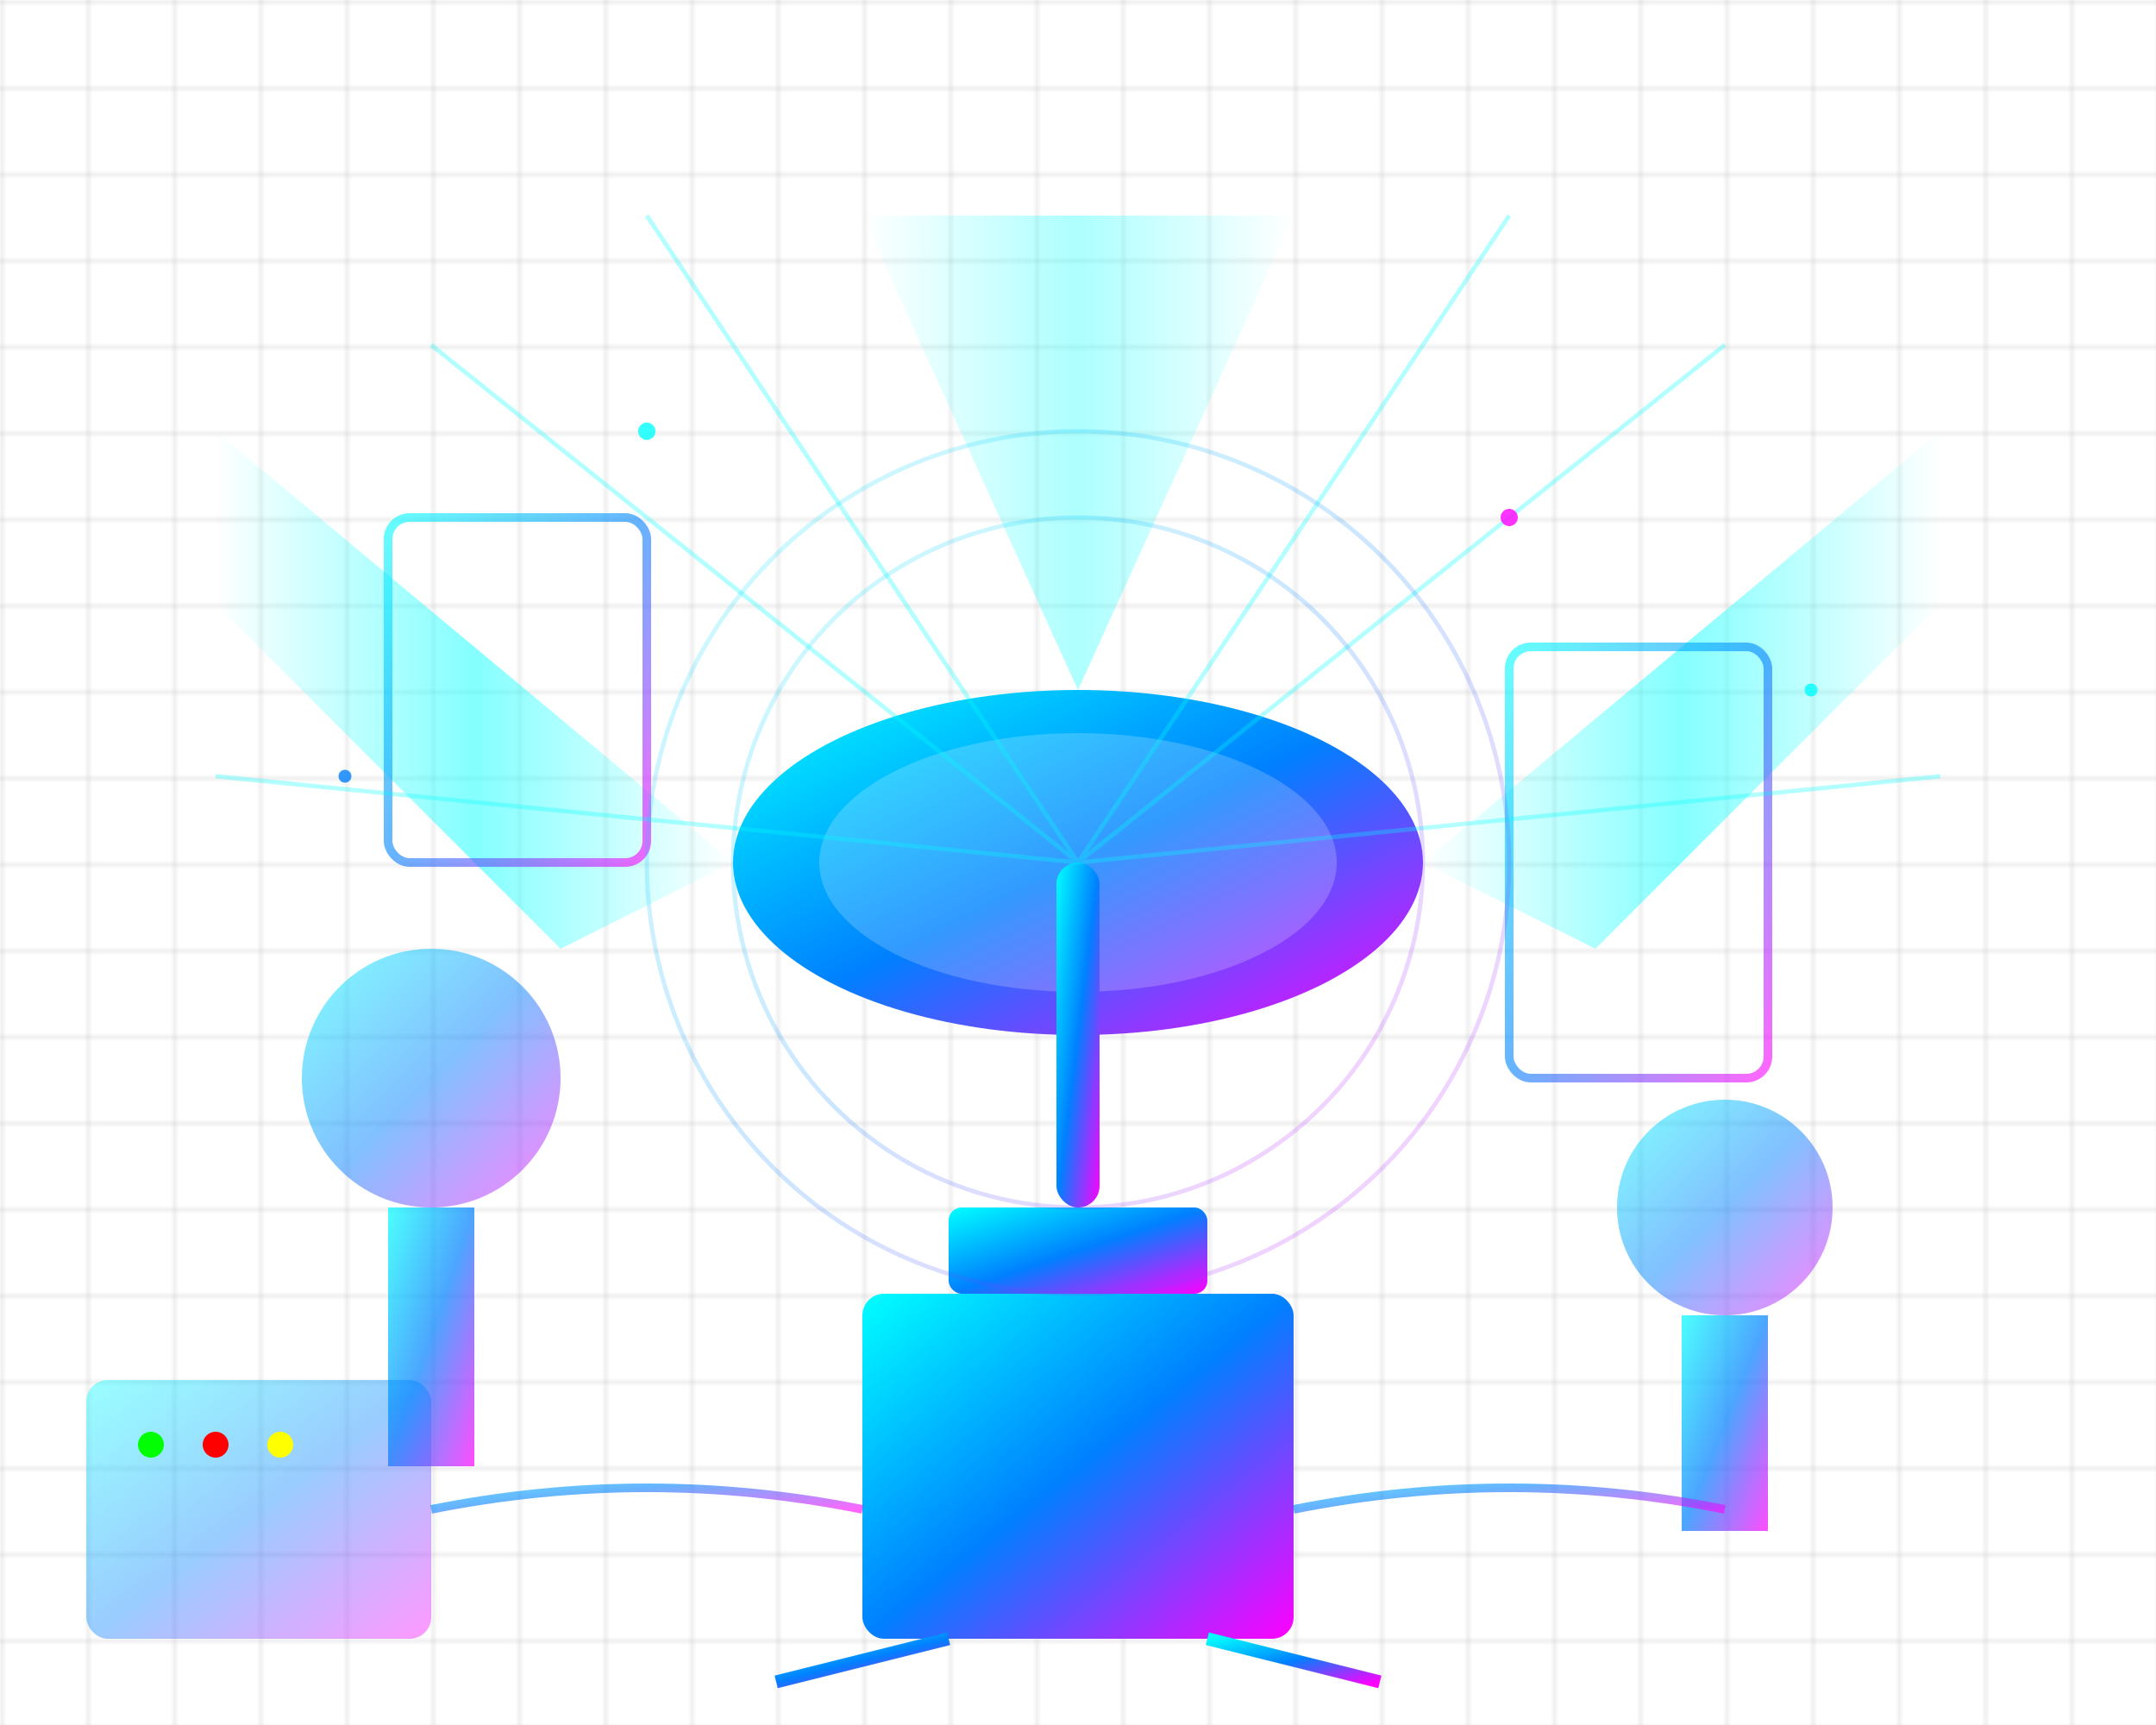 <svg width="500" height="400" viewBox="0 0 500 400" fill="none" xmlns="http://www.w3.org/2000/svg">
  <defs>
    <linearGradient id="mainGradient" x1="0%" y1="0%" x2="100%" y2="100%">
      <stop offset="0%" style="stop-color:#00ffff;stop-opacity:1" />
      <stop offset="50%" style="stop-color:#0080ff;stop-opacity:1" />
      <stop offset="100%" style="stop-color:#ff00ff;stop-opacity:1" />
    </linearGradient>
    <linearGradient id="lightBeam" x1="0%" y1="0%" x2="100%" y2="0%">
      <stop offset="0%" style="stop-color:#00ffff;stop-opacity:0" />
      <stop offset="50%" style="stop-color:#00ffff;stop-opacity:0.8" />
      <stop offset="100%" style="stop-color:#00ffff;stop-opacity:0" />
    </linearGradient>
    <filter id="glow" x="-50%" y="-50%" width="200%" height="200%">
      <feGaussianBlur stdDeviation="4" result="coloredBlur"/>
      <feMerge> 
        <feMergeNode in="coloredBlur"/>
        <feMergeNode in="SourceGraphic"/>
      </feMerge>
    </filter>
    <filter id="softGlow" x="-20%" y="-20%" width="140%" height="140%">
      <feGaussianBlur stdDeviation="2" result="coloredBlur"/>
      <feMerge> 
        <feMergeNode in="coloredBlur"/>
        <feMergeNode in="SourceGraphic"/>
      </feMerge>
    </filter>
  </defs>
  
  <!-- Background grid -->
  <defs>
    <pattern id="grid" width="20" height="20" patternUnits="userSpaceOnUse">
      <path d="M 20 0 L 0 0 0 20" fill="none" stroke="#333" stroke-width="0.5" opacity="0.3"/>
    </pattern>
  </defs>
  <rect width="500" height="400" fill="url(#grid)"/>
  
  <!-- Main lighting equipment stand -->
  <rect x="200" y="300" width="100" height="80" fill="url(#mainGradient)" rx="5" filter="url(#softGlow)"/>
  <rect x="220" y="280" width="60" height="20" fill="url(#mainGradient)" rx="3"/>
  
  <!-- Tripod legs -->
  <line x1="220" y1="380" x2="180" y2="390" stroke="url(#mainGradient)" stroke-width="3"/>
  <line x1="280" y1="380" x2="320" y2="390" stroke="url(#mainGradient)" stroke-width="3"/>
  <line x1="250" y1="380" x2="250" y2="390" stroke="url(#mainGradient)" stroke-width="3"/>
  
  <!-- Main light fixture -->
  <ellipse cx="250" cy="200" rx="80" ry="40" fill="url(#mainGradient)" filter="url(#glow)"/>
  <ellipse cx="250" cy="200" rx="60" ry="30" fill="#ffffff" opacity="0.2"/>
  
  <!-- Support arm -->
  <rect x="245" y="200" width="10" height="80" fill="url(#mainGradient)" rx="5"/>
  
  <!-- Light beams -->
  <path d="M170 200 L50 100 L50 140 L130 220 Z" fill="url(#lightBeam)" opacity="0.6"/>
  <path d="M330 200 L450 100 L450 140 L370 220 Z" fill="url(#lightBeam)" opacity="0.6"/>
  <path d="M250 160 L200 50 L300 50 Z" fill="url(#lightBeam)" opacity="0.4"/>
  
  <!-- Secondary light equipment -->
  <circle cx="100" cy="250" r="30" fill="url(#mainGradient)" opacity="0.7" filter="url(#softGlow)"/>
  <rect x="90" y="280" width="20" height="60" fill="url(#mainGradient)" opacity="0.7"/>
  
  <circle cx="400" cy="280" r="25" fill="url(#mainGradient)" opacity="0.7" filter="url(#softGlow)"/>
  <rect x="390" y="305" width="20" height="50" fill="url(#mainGradient)" opacity="0.7"/>
  
  <!-- Reflector panels -->
  <rect x="350" y="150" width="60" height="100" fill="none" stroke="url(#mainGradient)" stroke-width="2" rx="5" opacity="0.6"/>
  <rect x="90" y="120" width="60" height="80" fill="none" stroke="url(#mainGradient)" stroke-width="2" rx="5" opacity="0.6"/>
  
  <!-- Light rays -->
  <g opacity="0.3">
    <line x1="250" y1="200" x2="100" y2="80" stroke="#00ffff" stroke-width="1"/>
    <line x1="250" y1="200" x2="400" y2="80" stroke="#00ffff" stroke-width="1"/>
    <line x1="250" y1="200" x2="150" y2="50" stroke="#00ffff" stroke-width="1"/>
    <line x1="250" y1="200" x2="350" y2="50" stroke="#00ffff" stroke-width="1"/>
    <line x1="250" y1="200" x2="50" y2="180" stroke="#00ffff" stroke-width="1"/>
    <line x1="250" y1="200" x2="450" y2="180" stroke="#00ffff" stroke-width="1"/>
  </g>
  
  <!-- Particle effects -->
  <g opacity="0.8">
    <circle cx="150" cy="100" r="2" fill="#00ffff" filter="url(#glow)">
      <animate attributeName="opacity" values="0.8;0.3;0.8" dur="2s" repeatCount="indefinite"/>
    </circle>
    <circle cx="350" cy="120" r="2" fill="#ff00ff" filter="url(#glow)">
      <animate attributeName="opacity" values="0.3;0.8;0.3" dur="1.5s" repeatCount="indefinite"/>
    </circle>
    <circle cx="80" cy="180" r="1.5" fill="#0080ff" filter="url(#glow)">
      <animate attributeName="opacity" values="0.5;1;0.5" dur="1.8s" repeatCount="indefinite"/>
    </circle>
    <circle cx="420" cy="160" r="1.5" fill="#00ffff" filter="url(#glow)">
      <animate attributeName="opacity" values="1;0.4;1" dur="2.2s" repeatCount="indefinite"/>
    </circle>
  </g>
  
  <!-- Control panel -->
  <rect x="20" y="320" width="80" height="60" fill="url(#mainGradient)" opacity="0.4" rx="5"/>
  <circle cx="35" cy="335" r="3" fill="#00ff00" filter="url(#softGlow)"/>
  <circle cx="50" cy="335" r="3" fill="#ff0000" filter="url(#softGlow)"/>
  <circle cx="65" cy="335" r="3" fill="#ffff00" filter="url(#softGlow)"/>
  
  <!-- Cables -->
  <path d="M100 350 Q150 340 200 350" fill="none" stroke="url(#mainGradient)" stroke-width="2" opacity="0.6"/>
  <path d="M300 350 Q350 340 400 350" fill="none" stroke="url(#mainGradient)" stroke-width="2" opacity="0.6"/>
  
  <!-- Energy waves -->
  <g opacity="0.2">
    <circle cx="250" cy="200" r="100" fill="none" stroke="url(#mainGradient)" stroke-width="1">
      <animate attributeName="r" values="100;120;100" dur="3s" repeatCount="indefinite"/>
      <animate attributeName="opacity" values="0.2;0.05;0.2" dur="3s" repeatCount="indefinite"/>
    </circle>
    <circle cx="250" cy="200" r="80" fill="none" stroke="url(#mainGradient)" stroke-width="1">
      <animate attributeName="r" values="80;100;80" dur="2.5s" repeatCount="indefinite"/>
      <animate attributeName="opacity" values="0.3;0.1;0.3" dur="2.5s" repeatCount="indefinite"/>
    </circle>
  </g>
</svg>
